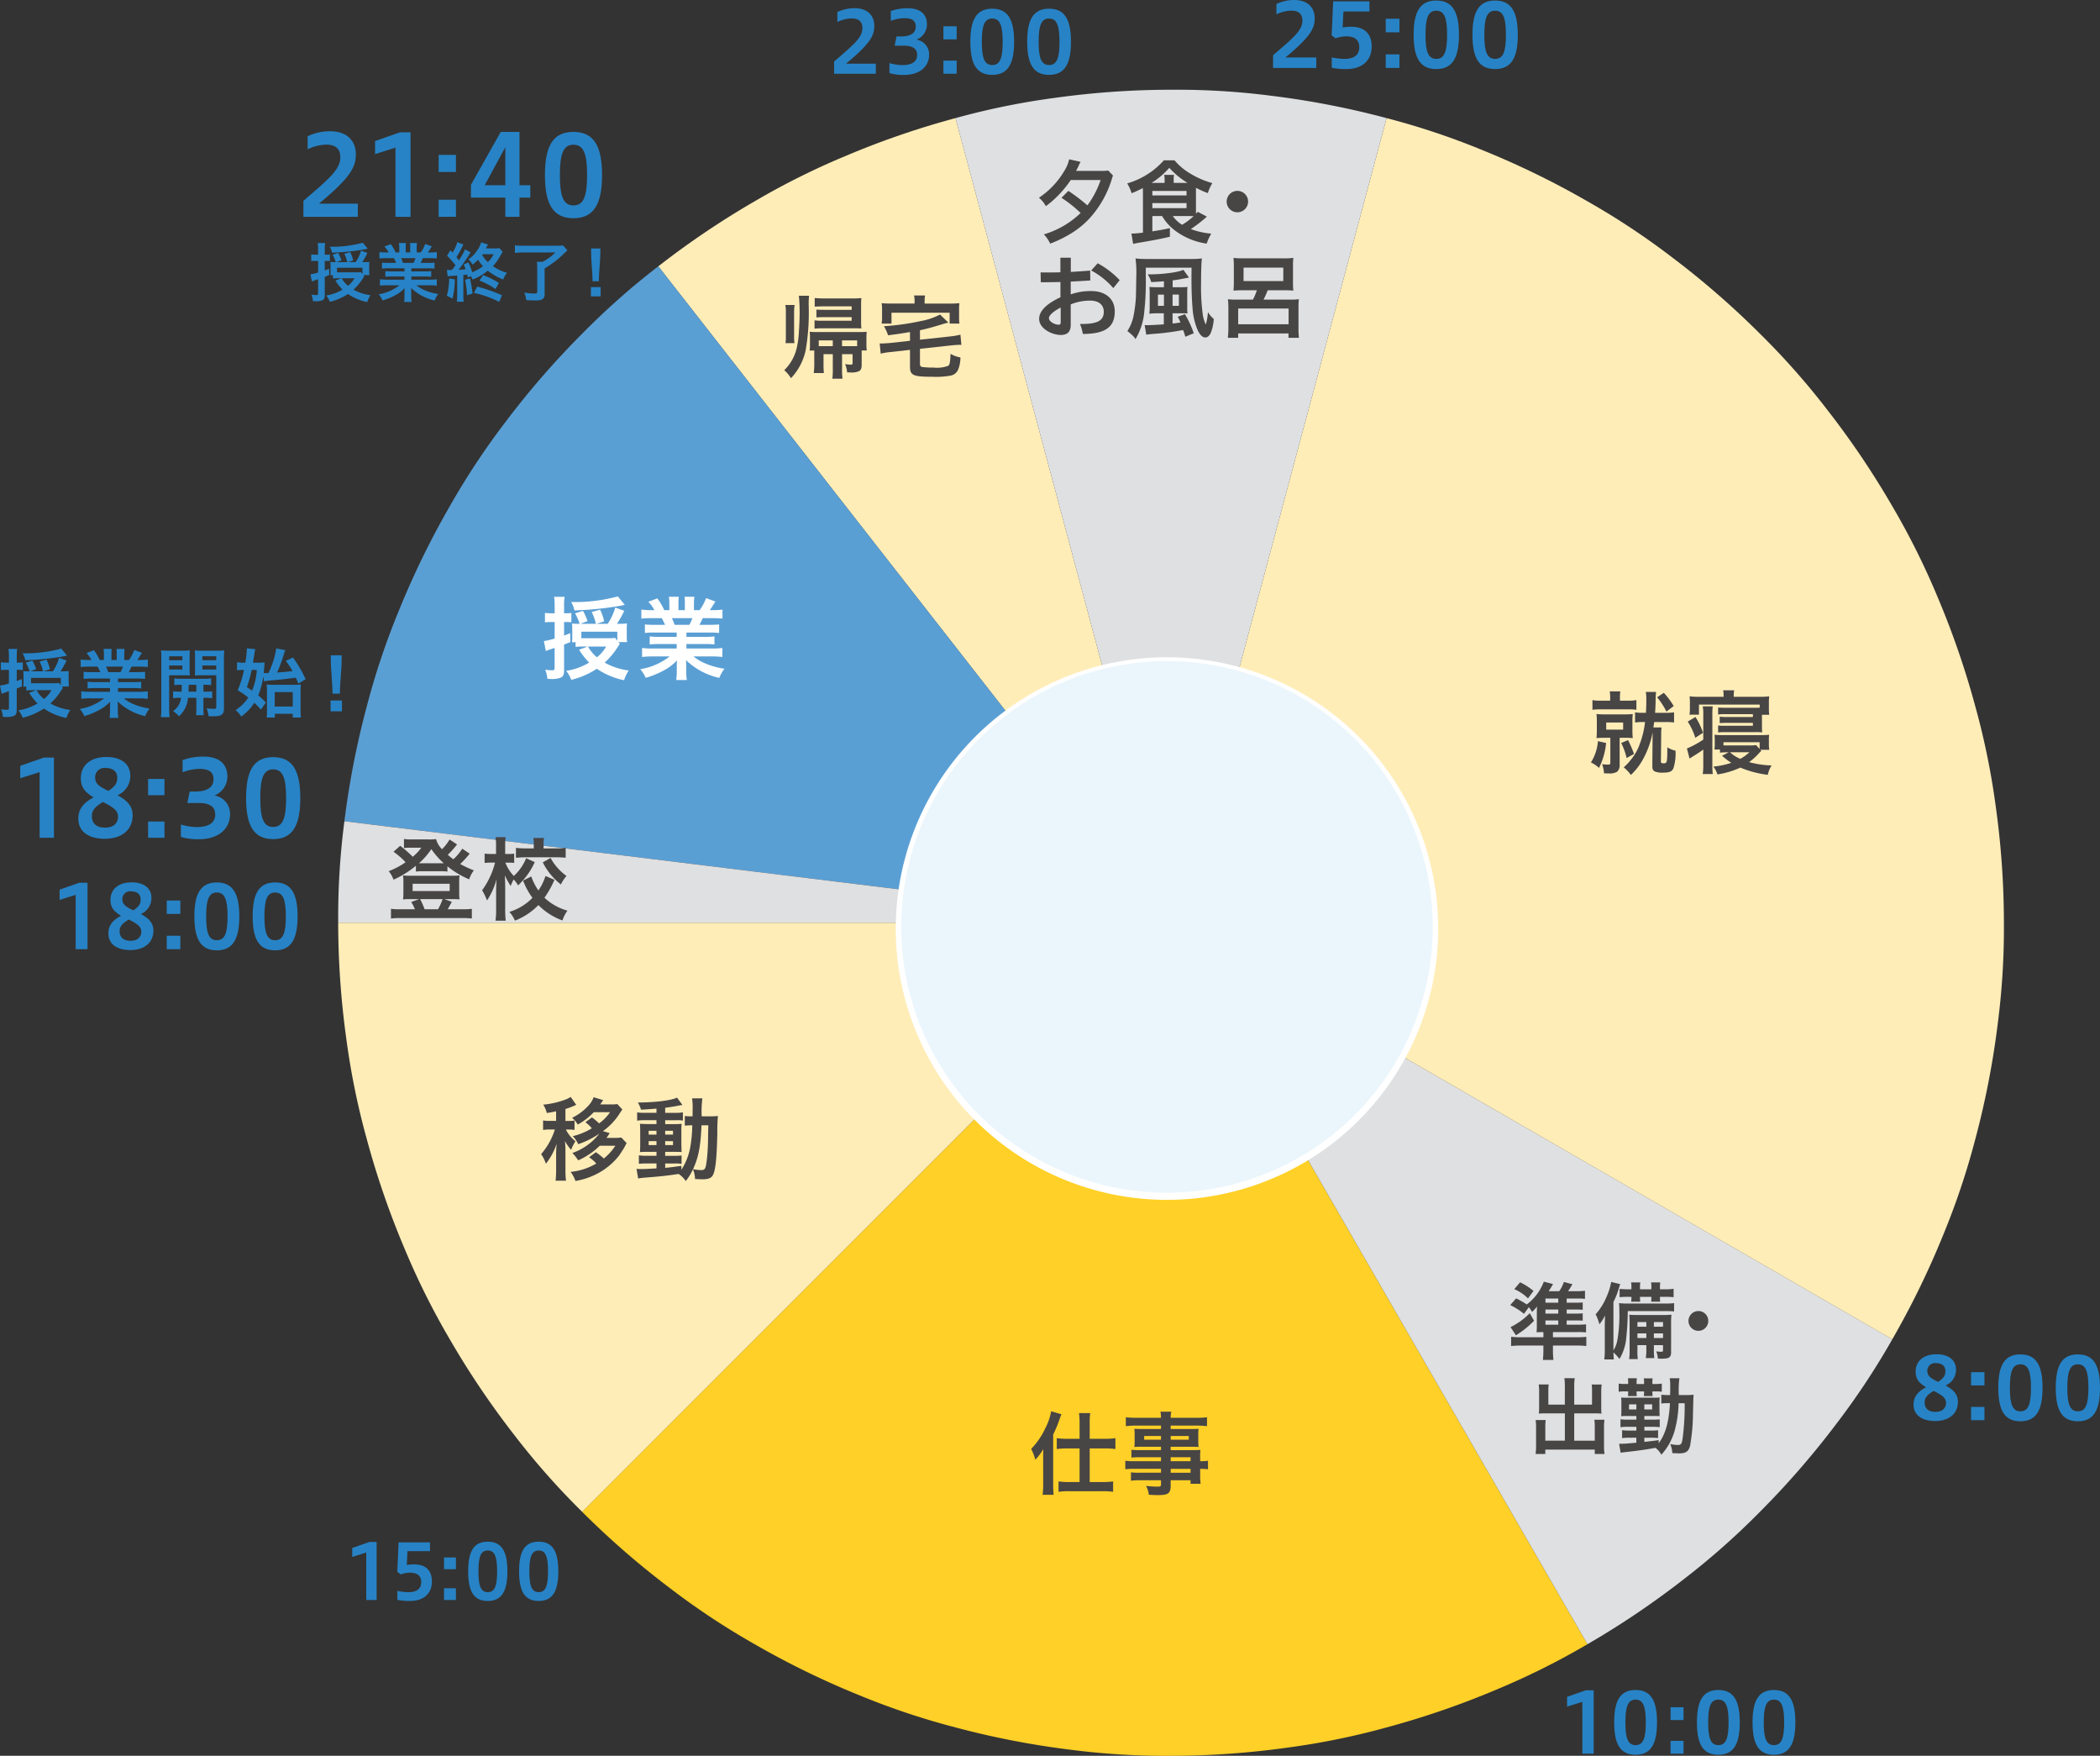 <svg id="グループ_170701" data-name="グループ 170701" xmlns="http://www.w3.org/2000/svg" xmlns:xlink="http://www.w3.org/1999/xlink" width="384.514" height="321.416" viewBox="0 0 384.514 321.416">
  <rect x="0" y="0" width="384.514" height="321.416" fill="#333333" stroke="none"/>
  <defs>
    <clipPath id="clip-path">
      <rect id="長方形_94635" data-name="長方形 94635" width="384.514" height="321.416" fill="none"/>
    </clipPath>
  </defs>
  <g id="グループ_170700" data-name="グループ 170700" clip-path="url(#clip-path)">
    <path id="パス_1315071" data-name="パス 1315071" d="M259.824,12.434V10.115c3.537-3.063,5.369-4.489,5.369-6.306,0-1.33-.745-1.862-2.093-1.862a6.686,6.686,0,0,0-2.658.677V.729A7.592,7.592,0,0,1,263.682,0c2.482,0,3.763,1.376,3.763,3.356,0,1.733-.6,3.241-5.363,7.166h5.655v1.912Z" transform="translate(-26.722)" fill="#2783c6"/>
    <path id="パス_1315072" data-name="パス 1315072" d="M271.8,10.532a11.179,11.179,0,0,0,2.348.275c1.912,0,2.692-.856,2.692-2.14,0-1.33-.827-1.992-2.416-1.992a6.422,6.422,0,0,0-1.932.371l-.712-.549.276-6.225h6.647V2.133h-4.767l-.144,2.921a8.781,8.781,0,0,1,1.522-.13c2.61,0,3.795,1.426,3.795,3.616,0,2.463-1.641,4.133-4.652,4.133a12.479,12.479,0,0,1-2.658-.246Z" transform="translate(-27.952 -0.028)" fill="#2783c6"/>
    <path id="パス_1315073" data-name="パス 1315073" d="M285.325,6.309h-2.509V3.827h2.509Zm0,6.517h-2.509V10.344h2.509Z" transform="translate(-29.087 -0.394)" fill="#2783c6"/>
    <path id="パス_1315074" data-name="パス 1315074" d="M288.511,6.382c0-4.2,1.154-6.274,4.149-6.274s4.152,2.124,4.152,6.274c0,4.132-1.153,6.274-4.152,6.274s-4.149-2.093-4.149-6.274m6.13,0c0-3.082-.5-4.411-1.981-4.411s-1.977,1.33-1.977,4.411c0,3.063.487,4.409,1.977,4.409s1.981-1.346,1.981-4.409" transform="translate(-29.672 -0.011)" fill="#2783c6"/>
    <path id="パス_1315075" data-name="パス 1315075" d="M300.518,6.382c0-4.2,1.154-6.274,4.149-6.274s4.152,2.124,4.152,6.274c0,4.132-1.153,6.274-4.152,6.274s-4.149-2.093-4.149-6.274m6.13,0c0-3.082-.5-4.411-1.981-4.411S302.69,3.3,302.69,6.382c0,3.063.487,4.409,1.977,4.409s1.981-1.346,1.981-4.409" transform="translate(-30.907 -0.011)" fill="#2783c6"/>
    <path id="パス_1315076" data-name="パス 1315076" d="M61.922,42.442V39.519c4.453-3.857,6.759-5.656,6.759-7.944,0-1.673-.939-2.348-2.636-2.348a8.377,8.377,0,0,0-3.346.859V27.7a9.488,9.488,0,0,1,4.082-.921c3.127,0,4.741,1.737,4.741,4.227,0,2.186-.756,4.085-6.762,9.031h7.127v2.409Z" transform="translate(-6.368 -2.754)" fill="#2783c6"/>
    <path id="パス_1315077" data-name="パス 1315077" d="M80.288,42.466V29.8l-3.74,1.185V28.6L81.1,27h1.941V42.466Z" transform="translate(-7.873 -2.777)" fill="#2783c6"/>
    <path id="パス_1315078" data-name="パス 1315078" d="M92.69,34.729H89.525V31.6H92.69Zm0,8.211H89.525V39.813H92.69Z" transform="translate(-9.207 -3.25)" fill="#2783c6"/>
    <path id="パス_1315079" data-name="パス 1315079" d="M102.412,42.457V38.945H96.12V36.594l5.454-9.682h3.433v9.764h1.98v2.269h-1.98v3.512Zm0-5.781V29.709l-3.778,6.966Z" transform="translate(-9.886 -2.768)" fill="#2783c6"/>
    <path id="パス_1315080" data-name="パス 1315080" d="M111.218,34.818c0-5.291,1.448-7.907,5.227-7.907s5.23,2.677,5.23,7.907c0,5.209-1.449,7.9-5.23,7.9s-5.227-2.634-5.227-7.9m7.72,0c0-3.883-.633-5.556-2.493-5.556-1.878,0-2.49,1.673-2.49,5.556,0,3.86.613,5.556,2.49,5.556,1.86,0,2.493-1.7,2.493-5.556" transform="translate(-11.438 -2.768)" fill="#2783c6"/>
    <path id="パス_1315081" data-name="パス 1315081" d="M64.758,50.774a7.777,7.777,0,0,0-.072-1.185h1.365a6.822,6.822,0,0,0-.069,1.174v.958h.362a3,3,0,0,0,.58-.048v1.214a5.083,5.083,0,0,0-.606-.036h-.337v1.758c.232-.092.376-.138.795-.314l.02,1.155-.815.324v3.337c0,.615-.14.861-.549.991a3.183,3.183,0,0,1-1.1.138c-.1,0-.271-.011-.516-.023a4.023,4.023,0,0,0-.279-1.188,5.743,5.743,0,0,0,.874.082c.278,0,.35-.058.35-.339V56.205l-.524.176a2.672,2.672,0,0,0-.257.094,2.994,2.994,0,0,0-.361.141l-.255-1.3a10.161,10.161,0,0,0,1.4-.327V52.851h-.442a7,7,0,0,0-.817.043V51.66a4.172,4.172,0,0,0,.831.061h.429Zm8.451,4.895-.361.562a10.009,10.009,0,0,1-1.609,1.886,8.7,8.7,0,0,0,3.122,1.016,5.184,5.184,0,0,0-.606,1.257,9.772,9.772,0,0,1-3.53-1.479,10.478,10.478,0,0,1-3.311,1.434,4.478,4.478,0,0,0-.664-1.165,7.936,7.936,0,0,0,2.984-1.073,8.741,8.741,0,0,1-1.305-1.665l1.106-.409h-.687a5.717,5.717,0,0,0-.874.048v-.608h-.465a7.084,7.084,0,0,0,.033-.769v-.955a6.3,6.3,0,0,0-.033-.7,6.721,6.721,0,0,0,.91.036H68a7.281,7.281,0,0,0-.593-1.362l1.025-.319a7.484,7.484,0,0,1,.595,1.331l-.921.35h2.005a7.814,7.814,0,0,0-.546-1.538l1.093-.292a7.422,7.422,0,0,1,.527,1.515l-1,.314h1.456a7.286,7.286,0,0,0,.978-2.107l1.165.419a12.733,12.733,0,0,1-.943,1.688h.138a9.453,9.453,0,0,0,1.165-.046,5.89,5.89,0,0,0-.033.851v.825a5.584,5.584,0,0,0,.046.736H73.032Zm.641-5.046c-.164.033-.164.033-.606.13a44.081,44.081,0,0,1-5.922.593,3.452,3.452,0,0,0-.422-1.084h.307a21.179,21.179,0,0,0,5.745-.736Zm-.969,3.485H68.22v.841h3.648a3.613,3.613,0,0,0,.723-.047l.291.361Zm-3.8,1.923a4.985,4.985,0,0,0,1.152,1.387,4.726,4.726,0,0,0,1.2-1.387Z" transform="translate(-6.516 -5.094)" fill="#2783c6"/>
    <path id="パス_1315082" data-name="パス 1315082" d="M79.093,54.219a8.407,8.407,0,0,0-1.2.059V53.17a10.329,10.329,0,0,0,1.2.048H80.5c-.176-.373-.3-.641-.432-.863H78.814c-.571,0-1.016.022-1.387.058V51.249a10.008,10.008,0,0,0,1.326.068h.376a4.992,4.992,0,0,0-.795-1.083L79.5,49.79a8.371,8.371,0,0,1,.9,1.527h.661V50.49A6.527,6.527,0,0,0,81,49.58h1.269a7.826,7.826,0,0,0-.036.864v.873h.83v-.873a8.6,8.6,0,0,0-.035-.864H84.3a6.049,6.049,0,0,0-.057.91v.827h.733a6.291,6.291,0,0,0,.838-1.56l1.2.441c-.282.465-.466.756-.723,1.119h.327a9.7,9.7,0,0,0,1.319-.068v1.165c-.363-.036-.818-.058-1.388-.058H85.385c-.22.467-.268.571-.429.863h1.351a10.447,10.447,0,0,0,1.2-.048v1.109a8.285,8.285,0,0,0-1.2-.059H83.265v.56H85.7a8.433,8.433,0,0,0,1.2-.059V55.77a8.277,8.277,0,0,0-1.2-.059H83.265v.582h3.251a10.512,10.512,0,0,0,1.41-.068V57.39a12.151,12.151,0,0,0-1.4-.072H84.184a5.987,5.987,0,0,0,1.586.935,10,10,0,0,0,2.421.662,4.719,4.719,0,0,0-.661,1.191A9.1,9.1,0,0,1,83.206,57.8a7.724,7.724,0,0,1,.036.824V59.2a6.655,6.655,0,0,0,.082,1.178H81.946a8.422,8.422,0,0,0,.069-1.188v-.563a7.6,7.6,0,0,1,.036-.789,6.625,6.625,0,0,1-1.676,1.283A11.233,11.233,0,0,1,78,60.093a4.874,4.874,0,0,0-.71-1.12A8.337,8.337,0,0,0,81.1,57.318H78.927a12.321,12.321,0,0,0-1.408.072V56.225a10.984,10.984,0,0,0,1.4.068h3.089v-.582H79.7a8.1,8.1,0,0,0-1.19.059V54.72a8.253,8.253,0,0,0,1.19.059h2.31v-.56Zm4.567-1a7.231,7.231,0,0,0,.383-.863H81.387a7.477,7.477,0,0,1,.35.863Z" transform="translate(-7.949 -5.099)" fill="#2783c6"/>
    <path id="パス_1315083" data-name="パス 1315083" d="M92.656,56.231a15.852,15.852,0,0,1-.412,3.5l-1.068-.513a7.081,7.081,0,0,0,.314-1.423,10.292,10.292,0,0,0,.126-1.737Zm2.376-.35c-.057-.258-.082-.383-.128-.546a6.683,6.683,0,0,1-.687.079V59.1a7.037,7.037,0,0,0,.069,1.221h-1.26a8.982,8.982,0,0,0,.069-1.234V55.518c-.426.036-.92.071-1.068.084a4.909,4.909,0,0,0-.69.056l-.127-1.177c.281.013.386.025.582.025h.222l.118-.013c.266-.327.383-.475.649-.838a15.365,15.365,0,0,0-1.548-1.77l.619-.981.393.419a6.912,6.912,0,0,0,.851-1.9l1.145.419a1.718,1.718,0,0,0-.176.315,17.214,17.214,0,0,1-1.107,2.005c.222.266.279.362.445.572a10.99,10.99,0,0,0,1.116-2.008l1.037.559c-.092.131-.186.271-.4.618a29.824,29.824,0,0,1-1.806,2.565c.593-.033.851-.046,1.269-.094a6.52,6.52,0,0,0-.337-.874l.864-.4a13.186,13.186,0,0,1,.7,1.831,9.265,9.265,0,0,0,1.969-1.108,7.915,7.915,0,0,1-.909-1.191,6.628,6.628,0,0,1-1.015.9,2.935,2.935,0,0,0-.759-.979,5.553,5.553,0,0,0,1.609-1.609,4.628,4.628,0,0,0,.734-1.492l1.269.386c-.033.033-.161.279-.406.723H99.8a5.677,5.677,0,0,0,1.027-.058l.58.687c-.021.058-.184.327-.488.827a7.836,7.836,0,0,1-1.305,1.786,8.693,8.693,0,0,0,2.6,1.221,4.078,4.078,0,0,0-.7,1.234,11.436,11.436,0,0,1-2.833-1.617A10.283,10.283,0,0,1,95.9,56.264a2.456,2.456,0,0,0-.314-.649Zm.4.174a21.158,21.158,0,0,1,.465,2.774l-1,.294a19.51,19.51,0,0,0-.362-2.833Zm5.347,4.289a18.418,18.418,0,0,0-4.614-1.64l.582-1.157a29.89,29.89,0,0,1,4.545,1.586Zm-.675-2.353a13.869,13.869,0,0,0-2.938-1.55l.677-1a17.085,17.085,0,0,1,2.89,1.434Zm-2.378-6.364c-.036.048-.036.069-.069.118a5.221,5.221,0,0,0,1.05,1.305,5.426,5.426,0,0,0,1.06-1.423Z" transform="translate(-9.377 -5.083)" fill="#2783c6"/>
    <path id="パス_1315084" data-name="パス 1315084" d="M106.69,51.366a13.153,13.153,0,0,0-1.6.082V50.061a14.1,14.1,0,0,0,1.586.072h5.954a9.264,9.264,0,0,0,1.269-.062l.795.9c-.222.222-.257.255-.467.444a17.554,17.554,0,0,1-3.7,2.866v4.732c0,.85-.432,1.141-1.727,1.141-.441,0-.592-.01-1.643-.068a5.745,5.745,0,0,0-.337-1.377,10.487,10.487,0,0,0,1.829.173c.409,0,.527-.056.527-.278V54.245a10.217,10.217,0,0,0-.062-1.165h1.038a10.061,10.061,0,0,0,2.355-1.714Z" transform="translate(-10.808 -5.149)" fill="#2783c6"/>
    <path id="パス_1315085" data-name="パス 1315085" d="M122.383,59.462H120.6V57.774h1.784ZM120.9,56.7c0-1.819-.268-3.472-.268-5.585V50.7h1.7v.409c0,2.11-.281,3.776-.281,5.595Z" transform="translate(-12.403 -5.214)" fill="#2783c6"/>
    <path id="パス_1315086" data-name="パス 1315086" d="M396.4,282.049c1.63.885,2.265,1.725,2.265,3.023,0,2.04-1.522,3.481-4.179,3.481-2.136,0-3.94-.9-3.94-3.008,0-1.548.918-2.452,2.294-3.18-1.566-.9-1.916-1.754-1.916-2.9,0-1.754,1.314-3.13,3.816-3.13,2.278,0,3.575,1.092,3.575,2.8a3.115,3.115,0,0,1-1.915,2.91m-2.184,1c-1.217.746-1.644,1.267-1.644,2.122,0,.87.473,1.709,1.961,1.709s1.948-.87,1.948-1.6c0-.758-.3-1.281-2.265-2.232m.839-1.661c1.03-.7,1.314-1.154,1.314-2,0-.884-.633-1.424-1.725-1.424a1.4,1.4,0,0,0-1.582,1.33c0,.853.318,1.343,1.993,2.089" transform="translate(-40.166 -28.421)" fill="#2783c6"/>
    <path id="パス_1315087" data-name="パス 1315087" d="M404.728,282.41h-2.452v-2.423h2.452Zm0,6.361h-2.452v-2.423h2.452Z" transform="translate(-41.373 -28.796)" fill="#2783c6"/>
    <path id="パス_1315088" data-name="パス 1315088" d="M407.836,282.479c0-4.1,1.125-6.124,4.05-6.124s4.053,2.073,4.053,6.124c0,4.034-1.123,6.124-4.053,6.124s-4.05-2.043-4.05-6.124m5.983,0c0-3.008-.489-4.306-1.933-4.306s-1.927,1.3-1.927,4.306c0,2.989.475,4.3,1.927,4.3s1.933-1.314,1.933-4.3" transform="translate(-41.945 -28.422)" fill="#2783c6"/>
    <path id="パス_1315089" data-name="パス 1315089" d="M419.561,282.479c0-4.1,1.123-6.124,4.051-6.124s4.052,2.073,4.052,6.124c0,4.034-1.125,6.124-4.052,6.124s-4.051-2.043-4.051-6.124m5.981,0c0-3.008-.49-4.306-1.931-4.306s-1.931,1.3-1.931,4.306c0,2.989.476,4.3,1.931,4.3s1.931-1.314,1.931-4.3" transform="translate(-43.15 -28.422)" fill="#2783c6"/>
    <path id="パス_1315090" data-name="パス 1315090" d="M7.681,169.259V157.237l-3.55,1.126v-2.271l4.323-1.513H10.3v14.679Z" transform="translate(-0.425 -15.898)" fill="#2783c6"/>
    <path id="パス_1315091" data-name="パス 1315091" d="M23.156,161.472c2,1.085,2.772,2.113,2.772,3.7,0,2.5-1.86,4.266-5.117,4.266-2.619,0-4.828-1.106-4.828-3.684,0-1.9,1.125-3.007,2.811-3.9-1.921-1.106-2.347-2.154-2.347-3.551,0-2.15,1.609-3.839,4.673-3.839,2.794,0,4.382,1.339,4.382,3.432a3.82,3.82,0,0,1-2.345,3.57M20.479,162.7c-1.492.909-2.016,1.549-2.016,2.6,0,1.067.58,2.093,2.4,2.093s2.386-1.065,2.386-1.958c0-.931-.369-1.571-2.774-2.733m1.028-2.037c1.261-.854,1.61-1.417,1.61-2.445,0-1.084-.776-1.746-2.115-1.746a1.71,1.71,0,0,0-1.938,1.629c0,1.048.386,1.65,2.442,2.561" transform="translate(-1.644 -15.887)" fill="#2783c6"/>
    <path id="パス_1315092" data-name="パス 1315092" d="M33.225,161.914h-3v-2.969h3Zm0,7.794h-3v-2.969h3Z" transform="translate(-3.108 -16.347)" fill="#2783c6"/>
    <path id="パス_1315093" data-name="パス 1315093" d="M36.92,166.816a10.531,10.531,0,0,0,2.908.463c2.442,0,3.376-.967,3.376-2.287,0-1.4-.953-2.115-2.988-2.115H38.1l.427-2.093h.912c2.483,0,3.45-.89,3.45-2.27,0-1.491-1.084-1.88-2.636-1.88a8.68,8.68,0,0,0-3.024.621v-2.229a10.892,10.892,0,0,1,3.82-.643c3.082,0,4.382,1.514,4.382,3.686a3.709,3.709,0,0,1-2.386,3.432,3.381,3.381,0,0,1,2.872,3.471c0,2.5-1.976,4.537-5.7,4.537a10.438,10.438,0,0,1-3.3-.427Z" transform="translate(-3.797 -15.878)" fill="#2783c6"/>
    <path id="パス_1315094" data-name="パス 1315094" d="M50.226,162c0-5.022,1.375-7.506,4.962-7.506s4.964,2.542,4.964,7.506c0,4.945-1.375,7.5-4.964,7.5s-4.962-2.5-4.962-7.5m7.329,0c0-3.686-.6-5.274-2.367-5.274-1.783,0-2.365,1.588-2.365,5.274,0,3.665.582,5.274,2.365,5.274,1.766,0,2.367-1.609,2.367-5.274" transform="translate(-5.166 -15.889)" fill="#2783c6"/>
    <path id="パス_1315095" data-name="パス 1315095" d="M1.635,133.8a9.135,9.135,0,0,0-.083-1.386h1.6a8.05,8.05,0,0,0-.08,1.372v1.123H3.49a3.582,3.582,0,0,0,.679-.057v1.419a6.124,6.124,0,0,0-.709-.042H3.066v2.056c.272-.108.439-.161.929-.368l.024,1.351-.953.38v3.9c0,.72-.165,1.007-.643,1.159a3.741,3.741,0,0,1-1.291.161c-.122,0-.316-.013-.6-.027a4.709,4.709,0,0,0-.326-1.39,6.811,6.811,0,0,0,1.022.1c.326,0,.409-.069.409-.4v-3l-.613.205c-.122.039-.122.039-.3.111a3.263,3.263,0,0,0-.422.164L0,139.121a12.018,12.018,0,0,0,1.635-.382v-2.508H1.118a8.238,8.238,0,0,0-.956.051v-1.444a4.876,4.876,0,0,0,.971.072h.5Zm9.885,5.726c-.153.236-.153.236-.422.658a11.706,11.706,0,0,1-1.882,2.205,10.153,10.153,0,0,0,3.651,1.189,6.066,6.066,0,0,0-.708,1.47,11.421,11.421,0,0,1-4.13-1.73A12.244,12.244,0,0,1,4.157,145a5.255,5.255,0,0,0-.777-1.363,9.278,9.278,0,0,0,3.491-1.254,10.261,10.261,0,0,1-1.528-1.949l1.295-.478h-.8a6.773,6.773,0,0,0-1.022.057V139.3H4.267a8.266,8.266,0,0,0,.039-.9v-1.121a7.287,7.287,0,0,0-.039-.816,8.07,8.07,0,0,0,1.064.041h.092a8.507,8.507,0,0,0-.693-1.592l1.2-.373a8.732,8.732,0,0,1,.7,1.557l-1.078.409H7.892a9.142,9.142,0,0,0-.64-1.8l1.278-.34a8.585,8.585,0,0,1,.615,1.772l-1.171.367h1.7a8.5,8.5,0,0,0,1.145-2.464l1.363.49a14.864,14.864,0,0,1-1.1,1.975h.161a11.03,11.03,0,0,0,1.363-.054,6.8,6.8,0,0,0-.039,1v.964a6.577,6.577,0,0,0,.054.861H11.313Zm.75-5.9c-.191.039-.191.039-.708.153a51.54,51.54,0,0,1-6.927.693,4.063,4.063,0,0,0-.493-1.267H4.5a24.806,24.806,0,0,0,6.721-.86ZM11.137,137.7H5.683v.983H9.951a4.253,4.253,0,0,0,.845-.054l.341.421Zm-4.444,2.25a5.834,5.834,0,0,0,1.348,1.623,5.54,5.54,0,0,0,1.4-1.623Z" transform="translate(0 -13.611)" fill="#2783c6"/>
    <path id="パス_1315096" data-name="パス 1315096" d="M18.4,137.832a9.883,9.883,0,0,0-1.408.068v-1.3a12.264,12.264,0,0,0,1.408.057h1.649c-.206-.436-.355-.75-.505-1.01h-1.47c-.669,0-1.19.027-1.623.069v-1.363a11.623,11.623,0,0,0,1.551.081h.439a5.789,5.789,0,0,0-.929-1.267l1.363-.52a9.771,9.771,0,0,1,1.052,1.787H20.7v-.968a7.432,7.432,0,0,0-.065-1.064h1.485a9.281,9.281,0,0,0-.041,1.01v1.022h.971v-1.022a9.84,9.84,0,0,0-.041-1.01h1.485a7.058,7.058,0,0,0-.065,1.064v.968h.858a7.4,7.4,0,0,0,.98-1.826l1.4.517c-.329.544-.545.885-.846,1.309h.382a11.263,11.263,0,0,0,1.542-.081v1.363c-.424-.042-.956-.069-1.623-.069H25.761c-.257.547-.313.669-.5,1.01H26.84a12.409,12.409,0,0,0,1.4-.057v1.3a9.74,9.74,0,0,0-1.4-.068H23.281v.654h2.85a10,10,0,0,0,1.4-.069v1.228a9.751,9.751,0,0,0-1.4-.068h-2.85v.681h3.8a12.208,12.208,0,0,0,1.649-.081v1.363a14.265,14.265,0,0,0-1.637-.083h-2.74a7.035,7.035,0,0,0,1.855,1.094,11.764,11.764,0,0,0,2.833.774,5.508,5.508,0,0,0-.774,1.392,10.639,10.639,0,0,1-5.059-2.7,9.012,9.012,0,0,1,.042.965v.669a7.78,7.78,0,0,0,.1,1.377h-1.61a9.857,9.857,0,0,0,.081-1.389v-.658a8.827,8.827,0,0,1,.042-.923,7.775,7.775,0,0,1-1.96,1.5A13.142,13.142,0,0,1,17.12,144.7a5.578,5.578,0,0,0-.831-1.306,9.8,9.8,0,0,0,4.455-1.939H18.207a14.462,14.462,0,0,0-1.646.083v-1.363a12.757,12.757,0,0,0,1.637.081h3.613v-.681h-2.7a9.534,9.534,0,0,0-1.392.068v-1.228a9.777,9.777,0,0,0,1.392.069h2.7v-.654Zm5.343-1.172a8.658,8.658,0,0,0,.449-1.01H21.085a8.768,8.768,0,0,1,.409,1.01Z" transform="translate(-1.675 -13.617)" fill="#2783c6"/>
    <path id="パス_1315097" data-name="パス 1315097" d="M34.353,143.261a12.114,12.114,0,0,0,.081,1.662h-1.6a11.734,11.734,0,0,0,.081-1.688v-9c0-.709-.012-1.091-.05-1.531a11.967,11.967,0,0,0,1.4.057h2.482a11.136,11.136,0,0,0,1.39-.057c-.027.4-.039.792-.039,1.27v2.1c0,.615.012.873.039,1.228-.355-.027-.777-.039-1.255-.039H34.353Zm0-8.752h2.414v-.723H34.353Zm0,1.7h2.414v-.735H34.353Zm2.277,4.052c.027-.478.027-.628.027-1.255a12.672,12.672,0,0,0-1.365.05v-1.225a8.88,8.88,0,0,0,1.377.068h3.954a9.389,9.389,0,0,0,1.419-.068v1.225a13.159,13.159,0,0,0-1.419-.05v1.255h.206a11.792,11.792,0,0,0,1.4-.057v1.255a9.878,9.878,0,0,0-1.4-.068h-.206v2.017a5.9,5.9,0,0,0,.068,1.159H39.26a6.142,6.142,0,0,0,.069-1.171v-2.005H37.8a4.9,4.9,0,0,1-1.65,3.367,6.368,6.368,0,0,0-1.091-.941,3.3,3.3,0,0,0,1.459-2.426,9.546,9.546,0,0,0-1.444.068v-1.255a11.866,11.866,0,0,0,1.417.057Zm1.294-1.255c0,.612,0,.612-.027,1.255h1.432v-1.255Zm6.46,4.24c0,1.213-.409,1.524-1.933,1.524-.245,0-.436,0-.887-.024A4.9,4.9,0,0,0,41.2,143.3a9.157,9.157,0,0,0,1.255.11c.436,0,.52-.054.52-.355v-5.791H40.3c-.478,0-.914.012-1.241.039.027-.395.027-.613.027-1.228v-2.1c0-.52-.014-.873-.041-1.27a11.477,11.477,0,0,0,1.392.057h2.6a11.823,11.823,0,0,0,1.4-.057c-.041.505-.057.833-.057,1.515Zm-3.95-8.74h2.537v-.723H40.434Zm0,1.7h2.537v-.735H40.434Z" transform="translate(-3.377 -13.648)" fill="#2783c6"/>
    <path id="パス_1315098" data-name="パス 1315098" d="M53.148,137.425a13.762,13.762,0,0,1-.923,3.476,14.815,14.815,0,0,1,1.4,1.312l-.914,1.294a16.912,16.912,0,0,0-1.2-1.255,8.9,8.9,0,0,1-2.4,2.522,4.93,4.93,0,0,0-1.025-1.183,7.908,7.908,0,0,0,2.316-2.291,15.9,15.9,0,0,0-1.933-1.336,18.075,18.075,0,0,0,1.145-3.723h-.3a7.146,7.146,0,0,0-.968.068v-1.473a6.532,6.532,0,0,0,1.1.081h.412a16.386,16.386,0,0,0,.284-2.453V132.3l1.541.137c-.041.164-.08.409-.152.845-.081.5-.1.628-.269,1.635h.9a10.307,10.307,0,0,0,1.24-.05c-.023.23-.023.23-.05.624-.045.532-.057.777-.126,1.309a3.812,3.812,0,0,0,.4.014h.505c.081-.218.081-.218.245-.586a16.347,16.347,0,0,0,1.156-3.929l1.664.328a4.873,4.873,0,0,0-.287.789,25.888,25.888,0,0,1-1.228,3.3c1.623-.123,1.638-.123,2.836-.26a16.92,16.92,0,0,0-1.24-1.868l1.312-.613a21.945,21.945,0,0,1,2.316,3.965l-1.336.807c-.219-.547-.26-.643-.451-1.079-1.895.245-2.809.341-4.662.505a7.274,7.274,0,0,0-1.16.164Zm-2.124-1.186a22.116,22.116,0,0,1-.872,3.162c.546.355.723.478.941.642a11.4,11.4,0,0,0,.873-3.8Zm4.241,8.713H53.776a11.473,11.473,0,0,0,.057-1.228v-3.532c0-.517-.027-.941-.057-1.282a8.912,8.912,0,0,0,1.159.057h3.831a8.9,8.9,0,0,0,1.27-.057,11.488,11.488,0,0,0-.054,1.378v3.3a7.252,7.252,0,0,0,.081,1.363H58.548v-.685H55.265Zm-.013-2.005h3.3V140.3h-3.3Z" transform="translate(-4.946 -13.606)" fill="#2783c6"/>
    <path id="パス_1315099" data-name="パス 1315099" d="M69.552,143.966H67.466V141.99h2.086Zm-1.73-3.231c0-2.127-.314-4.061-.314-6.532v-.49H69.5v.478c0,2.468-.328,4.417-.328,6.544Z" transform="translate(-6.939 -13.752)" fill="#2783c6"/>
    <path id="パス_1315100" data-name="パス 1315100" d="M188.77,24.1a154.5,154.5,0,0,0-20.116,6.927,135.74,135.74,0,0,0-16.662,8.307,154.786,154.786,0,0,0-17.64,11.9L228.237,171.4Z" transform="translate(-13.818 -2.479)" fill="#ffedb8"/>
    <path id="パス_1315101" data-name="パス 1315101" d="M226.64,188.285,118.808,296.117a154.687,154.687,0,0,0,16.059,13.957,135.518,135.518,0,0,0,15.526,10.277,154.6,154.6,0,0,0,19.122,9.326,135.344,135.344,0,0,0,17.657,5.908,154.632,154.632,0,0,0,20.884,4.061,135.629,135.629,0,0,0,18.584,1.136,154.705,154.705,0,0,0,21.225-1.486,134.984,134.984,0,0,0,18.243-3.711,154.6,154.6,0,0,0,20.117-6.927,135.269,135.269,0,0,0,16.665-8.307Z" transform="translate(-12.219 -19.364)" fill="#ffd027"/>
    <path id="パス_1315102" data-name="パス 1315102" d="M239,188.285,315.25,320.35a155.274,155.274,0,0,0,17.636-11.9,135.98,135.98,0,0,0,13.946-12.338,154.9,154.9,0,0,0,13.957-16.059,135.723,135.723,0,0,0,10.277-15.523Z" transform="translate(-24.58 -19.364)" fill="#dfe0e1"/>
    <path id="パス_1315103" data-name="パス 1315103" d="M127.764,54.341A135.269,135.269,0,0,0,113.819,66.68,154.937,154.937,0,0,0,99.861,82.735,135.441,135.441,0,0,0,89.584,98.261a154.656,154.656,0,0,0-9.326,19.121,135.537,135.537,0,0,0-5.908,17.658,155.049,155.049,0,0,0-4.061,20.884L221.65,174.51Z" transform="translate(-7.229 -5.589)" fill="#5a9fd4"/>
    <path id="パス_1315104" data-name="パス 1315104" d="M221.519,186.155H69.024a135.631,135.631,0,0,1,1.136-18.584Z" transform="translate(-7.099 -17.234)" fill="#dfe0e1"/>
    <path id="パス_1315105" data-name="パス 1315105" d="M69.024,188.285a154.777,154.777,0,0,0,1.485,21.222,135.076,135.076,0,0,0,3.712,18.245,154.468,154.468,0,0,0,6.927,20.117,135.268,135.268,0,0,0,8.307,16.665,155.075,155.075,0,0,0,11.9,17.636,135.687,135.687,0,0,0,12.338,13.946L221.519,188.285Z" transform="translate(-7.099 -19.364)" fill="#ffedb8"/>
    <path id="パス_1315106" data-name="パス 1315106" d="M390.013,150.176a135.58,135.58,0,0,0-3.712-18.245,155.187,155.187,0,0,0-6.926-20.117,135.937,135.937,0,0,0-8.308-16.662,154.857,154.857,0,0,0-11.9-17.639A135.484,135.484,0,0,0,346.834,63.57a154.5,154.5,0,0,0-16.058-13.958,135.553,135.553,0,0,0-15.527-10.28,155.425,155.425,0,0,0-19.121-9.326A135.793,135.793,0,0,0,278.47,24.1L239,171.4l132.065,76.249a155.419,155.419,0,0,0,9.326-19.121,135.988,135.988,0,0,0,5.908-17.658,155.048,155.048,0,0,0,4.058-20.884A135.5,135.5,0,0,0,391.5,171.4a154.666,154.666,0,0,0-1.485-21.222" transform="translate(-24.581 -2.478)" fill="#ffedb8"/>
    <path id="パス_1315107" data-name="パス 1315107" d="M253.061,19.445a135.63,135.63,0,0,0-18.584-1.136,155.239,155.239,0,0,0-21.225,1.482,135.669,135.669,0,0,0-18.245,3.714l39.47,147.3,39.468-147.3a154.631,154.631,0,0,0-20.884-4.061" transform="translate(-20.056 -1.883)" fill="#dfe0e1"/>
    <path id="パス_1315109" data-name="パス 1315109" d="M322.626,356.5v-9.495l-2.8.886V346.1l3.416-1.2h1.455V356.5Z" transform="translate(-32.893 -35.472)" fill="#2783c6"/>
    <path id="パス_1315110" data-name="パス 1315110" d="M329.443,350.764c0-3.969,1.087-5.928,3.921-5.928s3.922,2.008,3.922,5.928c0,3.9-1.089,5.928-3.922,5.928s-3.921-1.978-3.921-5.928m5.789,0c0-2.912-.475-4.168-1.869-4.168s-1.869,1.256-1.869,4.168c0,2.893.46,4.165,1.869,4.165s1.869-1.272,1.869-4.165" transform="translate(-33.882 -35.465)" fill="#2783c6"/>
    <path id="パス_1315111" data-name="パス 1315111" d="M343.322,350.7h-2.373v-2.345h2.373Zm0,6.156h-2.373v-2.345h2.373Z" transform="translate(-35.065 -35.827)" fill="#2783c6"/>
    <path id="パス_1315112" data-name="パス 1315112" d="M346.332,350.764c0-3.969,1.089-5.928,3.92-5.928s3.923,2.008,3.923,5.928c0,3.9-1.087,5.928-3.923,5.928s-3.92-1.978-3.92-5.928m5.791,0c0-2.912-.475-4.168-1.871-4.168s-1.866,1.256-1.866,4.168c0,2.893.46,4.165,1.866,4.165s1.871-1.272,1.871-4.165" transform="translate(-35.619 -35.465)" fill="#2783c6"/>
    <path id="パス_1315113" data-name="パス 1315113" d="M357.68,350.764c0-3.969,1.087-5.928,3.921-5.928s3.922,2.008,3.922,5.928c0,3.9-1.089,5.928-3.922,5.928s-3.921-1.978-3.921-5.928m5.789,0c0-2.912-.475-4.168-1.869-4.168s-1.869,1.256-1.869,4.168c0,2.893.46,4.165,1.869,4.165s1.869-1.272,1.869-4.165" transform="translate(-36.786 -35.465)" fill="#2783c6"/>
    <path id="パス_1315114" data-name="パス 1315114" d="M170.234,13.674V11.435c3.413-2.957,5.18-4.335,5.18-6.088,0-1.284-.718-1.8-2.019-1.8a6.455,6.455,0,0,0-2.566.654V2.373a7.3,7.3,0,0,1,3.128-.7c2.4,0,3.633,1.329,3.633,3.238,0,1.676-.579,3.132-5.181,6.921h5.463v1.846Z" transform="translate(-17.508 -0.172)" fill="#2783c6"/>
    <path id="パス_1315115" data-name="パス 1315115" d="M181.525,11.718a8.446,8.446,0,0,0,2.347.376c1.974,0,2.726-.782,2.726-1.846,0-1.127-.769-1.706-2.412-1.706H182.48l.345-1.692h.735c2,0,2.787-.719,2.787-1.829,0-1.206-.877-1.52-2.129-1.52a7,7,0,0,0-2.442.5V2.2a8.848,8.848,0,0,1,3.084-.515c2.49,0,3.537,1.217,3.537,2.973a2.992,2.992,0,0,1-1.924,2.77,2.726,2.726,0,0,1,2.316,2.8c0,2.02-1.6,3.663-4.6,3.663a8.473,8.473,0,0,1-2.661-.345Z" transform="translate(-18.669 -0.174)" fill="#2783c6"/>
    <path id="パス_1315116" data-name="パス 1315116" d="M194.97,7.761h-2.425v-2.4h2.425Zm0,6.292h-2.425v-2.4h2.425Z" transform="translate(-19.803 -0.552)" fill="#2783c6"/>
    <path id="パス_1315117" data-name="パス 1315117" d="M198.042,7.831c0-4.056,1.113-6.058,4.007-6.058s4.008,2.051,4.008,6.058c0,3.99-1.111,6.058-4.008,6.058s-4.007-2.02-4.007-6.058m5.919,0c0-2.976-.484-4.259-1.912-4.259s-1.908,1.283-1.908,4.259c0,2.957.471,4.257,1.908,4.257s1.912-1.3,1.912-4.257" transform="translate(-20.368 -0.182)" fill="#2783c6"/>
    <path id="パス_1315118" data-name="パス 1315118" d="M209.641,7.831c0-4.056,1.111-6.058,4.006-6.058s4.008,2.051,4.008,6.058c0,3.99-1.112,6.058-4.008,6.058s-4.006-2.02-4.006-6.058m5.916,0c0-2.976-.484-4.259-1.91-4.259s-1.91,1.283-1.91,4.259c0,2.957.471,4.257,1.91,4.257s1.91-1.3,1.91-4.257" transform="translate(-21.561 -0.182)" fill="#2783c6"/>
    <path id="パス_1315119" data-name="パス 1315119" d="M15.108,192.285v-9.956l-2.939.929v-1.878l3.581-1.253h1.526v12.157Z" transform="translate(-1.252 -18.525)" fill="#2783c6"/>
    <path id="パス_1315120" data-name="パス 1315120" d="M28.062,185.835c1.653.9,2.3,1.751,2.3,3.068,0,2.072-1.544,3.534-4.241,3.534-2.168,0-4-.917-4-3.054,0-1.571.931-2.488,2.328-3.228-1.588-.914-1.945-1.78-1.945-2.939,0-1.78,1.334-3.177,3.873-3.177,2.311,0,3.628,1.108,3.628,2.842a3.161,3.161,0,0,1-1.942,2.953m-2.217,1.012c-1.234.756-1.669,1.285-1.669,2.153s.481,1.734,1.992,1.734,1.976-.883,1.976-1.623c0-.768-.306-1.3-2.3-2.264m.851-1.686c1.045-.706,1.334-1.172,1.334-2.025,0-.9-.643-1.445-1.751-1.445a1.416,1.416,0,0,0-1.605,1.35c0,.866.322,1.364,2.022,2.12" transform="translate(-2.275 -18.516)" fill="#2783c6"/>
    <path id="パス_1315121" data-name="パス 1315121" d="M36.52,186.2H34.032v-2.459H36.52Zm0,6.456H34.032V190.2H36.52Z" transform="translate(-3.5 -18.897)" fill="#2783c6"/>
    <path id="パス_1315122" data-name="パス 1315122" d="M39.673,186.271c0-4.162,1.142-6.215,4.111-6.215s4.113,2.1,4.113,6.215c0,4.094-1.14,6.215-4.113,6.215s-4.111-2.073-4.111-6.215m6.073,0c0-3.053-.5-4.37-1.962-4.37s-1.957,1.317-1.957,4.37c0,3.034.483,4.367,1.957,4.367s1.962-1.333,1.962-4.367" transform="translate(-4.08 -18.518)" fill="#2783c6"/>
    <path id="パス_1315123" data-name="パス 1315123" d="M51.568,186.271c0-4.162,1.142-6.215,4.111-6.215s4.113,2.1,4.113,6.215c0,4.094-1.14,6.215-4.113,6.215s-4.111-2.073-4.111-6.215m6.073,0c0-3.053-.5-4.37-1.962-4.37s-1.957,1.317-1.957,4.37c0,3.034.483,4.367,1.957,4.367s1.962-1.333,1.962-4.367" transform="translate(-5.304 -18.518)" fill="#2783c6"/>
    <path id="パス_1315124" data-name="パス 1315124" d="M74.457,325.254v-8.693l-2.567.811v-1.639l3.128-1.095H76.35v10.616Z" transform="translate(-7.394 -32.359)" fill="#2783c6"/>
    <path id="パス_1315125" data-name="パス 1315125" d="M81.1,323.593a9.671,9.671,0,0,0,2.033.237c1.654,0,2.33-.741,2.33-1.851,0-1.149-.716-1.723-2.093-1.723a5.518,5.518,0,0,0-1.669.322l-.616-.476.238-5.386h5.752v1.611H82.949l-.127,2.526a7.722,7.722,0,0,1,1.32-.112c2.257,0,3.28,1.233,3.28,3.128,0,2.13-1.417,3.574-4.024,3.574a10.791,10.791,0,0,1-2.3-.212Z" transform="translate(-8.339 -32.367)" fill="#2783c6"/>
    <path id="パス_1315126" data-name="パス 1315126" d="M92.8,319.942H90.625v-2.148H92.8Zm0,5.638H90.625v-2.148H92.8Z" transform="translate(-9.32 -32.684)" fill="#2783c6"/>
    <path id="パス_1315127" data-name="パス 1315127" d="M95.55,320c0-3.634,1-5.428,3.59-5.428s3.593,1.838,3.593,5.428c0,3.574-1,5.428-3.593,5.428s-3.59-1.81-3.59-5.428m5.3,0c0-2.666-.434-3.816-1.714-3.816S97.43,317.336,97.43,320c0,2.649.423,3.814,1.709,3.814s1.714-1.165,1.714-3.814" transform="translate(-9.827 -32.353)" fill="#2783c6"/>
    <path id="パス_1315128" data-name="パス 1315128" d="M105.943,320c0-3.634.995-5.428,3.59-5.428s3.591,1.838,3.591,5.428c0,3.574-1,5.428-3.591,5.428s-3.59-1.81-3.59-5.428m5.3,0c0-2.666-.434-3.816-1.711-3.816s-1.712,1.15-1.712,3.816c0,2.649.422,3.814,1.712,3.814s1.711-1.165,1.711-3.814" transform="translate(-10.896 -32.353)" fill="#2783c6"/>
    <path id="パス_1315138" data-name="パス 1315138" d="M320.66,269.392a12.936,12.936,0,0,0,1.446-.063v1.476a13.062,13.062,0,0,0-1.536-.06h-4.523v.945h4.386a13.327,13.327,0,0,0,1.722-.074V273.3a15.941,15.941,0,0,0-1.874-.089h-4.234v.851a15.677,15.677,0,0,0,.089,1.781h-1.93a15.885,15.885,0,0,0,.09-1.767v-.866h-4.035a15.682,15.682,0,0,0-1.873.089V271.6a11.781,11.781,0,0,0,1.644.092H314.3v-.945c-.5,0-.87.015-1.25.045.031-.472.048-.746.048-1.446v-2.011c0-.455.014-.941.03-1.279a5.262,5.262,0,0,1-.914,1,5.311,5.311,0,0,0-.577-.867l-.9,1.219a11.922,11.922,0,0,0-2.513-1.6l1.079-1.231a15.155,15.155,0,0,1,1.951,1.112,9.321,9.321,0,0,0,3.122-4.172l1.688.44c-.063.108-.119.215-.152.259-.259.442-.259.442-.654,1.052h1.936a6.351,6.351,0,0,0,.851-1.695l1.566.413c-.075.123-.135.23-.164.292-.291.487-.338.545-.64.99h1.566a11.888,11.888,0,0,0,1.539-.092v1.494a10.775,10.775,0,0,0-1.323-.063H318.56v.762h1.583a11.441,11.441,0,0,0,1.354-.048v1.342c-.379-.03-.667-.045-1.354-.045H318.56v.746h1.583c.729,0,.974-.018,1.354-.048v1.339c-.406-.027-.7-.041-1.354-.041H318.56v.777Zm-8.071-.72a17.325,17.325,0,0,1-3.32,2.668l-.989-1.509a4.7,4.7,0,0,0,.759-.4,12.021,12.021,0,0,0,2.758-2.145Zm-2.558-7.035a10.835,10.835,0,0,1,2.453,1.584l-1.007,1.357a7.99,7.99,0,0,0-2.513-1.691Zm6.989,2.97h-2.346v.762h2.346Zm-2.345,2.758h2.346v-.747h-2.346Zm0,2.027h2.346v-.777h-2.346Z" transform="translate(-31.699 -26.896)" fill="#484545"/>
    <path id="パス_1315139" data-name="パス 1315139" d="M331.541,266.915a47.074,47.074,0,0,1-.29,4.993,8.8,8.8,0,0,1-1.234,3.763,8.009,8.009,0,0,0-1.1-1.2c.015.562.032.791.074,1.291h-1.748a13.463,13.463,0,0,0,.089-1.811V269.7c0-.577.019-1.1.045-2a7.826,7.826,0,0,1-1.034,1.632,8.211,8.211,0,0,0-.687-1.826,11.608,11.608,0,0,0,2.086-3.413,11.062,11.062,0,0,0,.762-2.517l1.646.4c-.074.228-.152.473-.259.795a12.668,12.668,0,0,1-.974,2.465v8.881a5.691,5.691,0,0,0,.747-2.044A27.319,27.319,0,0,0,330,266.99c0-.577-.015-1.051-.06-1.539a11.194,11.194,0,0,0,1.6.077h6.822a11.142,11.142,0,0,0,1.662-.077v1.523a13.772,13.772,0,0,0-1.479-.059Zm.669-4.342a4.354,4.354,0,0,0-.063-.912h1.694a4.665,4.665,0,0,0-.062.912v.353h2.085v-.353a4.608,4.608,0,0,0-.059-.912h1.688a5.273,5.273,0,0,0-.06.912v.353h.959a9.418,9.418,0,0,0,1.54-.1v1.541a13.091,13.091,0,0,0-1.54-.063h-.959v.153a4.634,4.634,0,0,0,.045.729h-1.659a5.391,5.391,0,0,0,.045-.744v-.138h-2.085v.138a4.125,4.125,0,0,0,.048.744h-1.661a5.642,5.642,0,0,0,.045-.729v-.153h-.64a12.007,12.007,0,0,0-1.523.063v-1.523a14.7,14.7,0,0,0,1.523.077h.64Zm1.1,10.569v.914a9.273,9.273,0,0,0,.075,1.644h-1.6a9.184,9.184,0,0,0,.092-1.644v-4.811c0-.825-.018-1.145-.06-1.662.454.03.763.045,1.614.045h4.628a11.856,11.856,0,0,0,1.479-.063,12.936,12.936,0,0,0-.063,1.631v5.191c0,1.007-.319,1.237-1.751,1.237-.122,0-.122,0-.669-.015a4.238,4.238,0,0,0-.305-1.327,6.883,6.883,0,0,0,.914.078c.275,0,.332-.063.332-.35v-.869h-1.673v.7a10.36,10.36,0,0,0,.078,1.673h-1.557a9.506,9.506,0,0,0,.093-1.673v-.7Zm1.629-4.219h-1.628v.851h1.628Zm0,2.073h-1.628v.851h1.628Zm3.059-2.073h-1.676v.851h1.676Zm0,2.073h-1.676v.851h1.676Z" transform="translate(-33.493 -26.903)" fill="#484545"/>
    <path id="パス_1315140" data-name="パス 1315140" d="M348.232,269.321a1.812,1.812,0,1,1-1.81-1.81,1.805,1.805,0,0,1,1.81,1.81" transform="translate(-35.442 -27.513)" fill="#484545"/>
    <path id="パス_1315141" data-name="パス 1315141" d="M318.759,282.718a9.329,9.329,0,0,0-.092-1.509h1.9a10.068,10.068,0,0,0-.092,1.509v3.335h3.26v-2.483a9.286,9.286,0,0,0-.06-1.2H325.5a8.992,8.992,0,0,0-.077,1.324v3.033a8.49,8.49,0,0,0,.048.973c-.335-.032-.7-.048-1.064-.048h-3.932v5h3.762V290.12a8.206,8.206,0,0,0-.074-1.294h1.844a11.739,11.739,0,0,0-.077,1.446v3.29a9.416,9.416,0,0,0,.092,1.524h-1.784v-.795H315.18v.795H313.4a11.4,11.4,0,0,0,.09-1.524v-3.23a12.884,12.884,0,0,0-.075-1.461h1.841a7.636,7.636,0,0,0-.074,1.309v2.468h3.58v-5H315.1c-.409,0-.729.015-1.1.048a9.613,9.613,0,0,0,.048-.973v-3.019a8.2,8.2,0,0,0-.078-1.339H315.8a8.6,8.6,0,0,0-.063,1.217v2.468h3.018Z" transform="translate(-32.232 -28.921)" fill="#484545"/>
    <path id="パス_1315142" data-name="パス 1315142" d="M332.1,282.111a6.942,6.942,0,0,0-.042-.882H333.7a3.874,3.874,0,0,0-.063.867v.182h1.372v-.167a4.088,4.088,0,0,0-.06-.867h1.628a4.172,4.172,0,0,0-.045.837v.2h.455a9.383,9.383,0,0,0,1.267-.074v1.491a7.928,7.928,0,0,0-1.267-.063h-.455v.123a4.483,4.483,0,0,0,.045.732h-1.617a3.806,3.806,0,0,0,.048-.745v-.11h-1.372v.11a4.262,4.262,0,0,0,.048.745h-1.628a5.035,5.035,0,0,0,.042-.745v-.11h-.529a6.424,6.424,0,0,0-1.208.063V282.2a6.919,6.919,0,0,0,1.25.074h.487Zm9.23,3.685a20.889,20.889,0,0,1-.732,5.071,10.992,10.992,0,0,1-2.421,4.357,3.993,3.993,0,0,0-1.081-1.264c-1.6.305-3.3.547-5.606.792-.38.045-.487.063-.774.1l-.275-1.64c.182.012.26.012.382.012.517,0,1.309-.059,2.77-.2v-.914H332.3a7.988,7.988,0,0,0-1.312.078v-1.464a7.252,7.252,0,0,0,1.327.077H333.6v-.687h-1.554a8.407,8.407,0,0,0-1.354.078v-1.461a7.882,7.882,0,0,0,1.372.074H333.6v-.669H331.98c-.544,0-.667,0-1.168.03a8.718,8.718,0,0,0,.041-.929v-1.569a5.969,5.969,0,0,0-.041-.914,10.034,10.034,0,0,0,1.168.033h4.709a10.4,10.4,0,0,0,1.186-.033,6.169,6.169,0,0,0-.048,1.051v1.372c.018.535.018.869.033.99a11.019,11.019,0,0,0-1.159-.03h-1.641v.669h1.4a11.04,11.04,0,0,0,1.416-.059v1.431a11.47,11.47,0,0,0-1.416-.063h-1.4v.687H336.2a9.535,9.535,0,0,0,1.372-.063v1.435a10.681,10.681,0,0,0-1.372-.063h-1.138v.763c1.641-.183,1.641-.183,2.618-.32l.014.562c1.246-1.673,1.871-3.9,2.056-7.323h-.32a7.184,7.184,0,0,0-1.263.063v-1.629a6.9,6.9,0,0,0,1.278.075h.335c.018-.795.018-.945.018-1.906a5.876,5.876,0,0,0-.1-1.169h1.784a16.669,16.669,0,0,0-.108,3.075h1.234a12.575,12.575,0,0,0,1.476-.06c-.045.364-.045.364-.119,3.487a34.909,34.909,0,0,1-.535,5.875c-.272,1.037-.759,1.372-2.023,1.372-.17,0-.17,0-1.223-.045a5.006,5.006,0,0,0-.38-1.659,7.11,7.11,0,0,0,1.372.168c.61,0,.732-.168.9-1.264a46.615,46.615,0,0,0,.368-6.382Zm-9.078,1.144H333.6v-.932h-1.341Zm2.806,0h1.431v-.932h-1.431Z" transform="translate(-33.977 -28.923)" fill="#484545"/>
    <path id="パス_1315143" data-name="パス 1315143" d="M327.476,150.523a12.884,12.884,0,0,1-1.3,4.559,5.99,5.99,0,0,0-1.482-1,8.47,8.47,0,0,0,1.285-3.9Zm.741-8.131a6.407,6.407,0,0,0-.081-1.318h1.942a7.574,7.574,0,0,0-.066,1.286v.408h1.464a7.586,7.586,0,0,0,1.545-.1v1.777a10.288,10.288,0,0,0-1.545-.081h-4.922a10.8,10.8,0,0,0-1.581.081V142.67a7.339,7.339,0,0,0,1.563.1h1.679Zm-.905,7.177a15.424,15.424,0,0,0-1.6.063,13.406,13.406,0,0,0,.065-1.512V146.7a13.189,13.189,0,0,0-.065-1.479,14.73,14.73,0,0,0,1.577.062h3.526a14.167,14.167,0,0,0,1.548-.062,10.909,10.909,0,0,0-.069,1.446v1.463a11.608,11.608,0,0,0,.069,1.5,14.223,14.223,0,0,0-1.533-.063h-.873v4.955a1.567,1.567,0,0,1-.475,1.267,2.63,2.63,0,0,1-1.551.3c-.179,0-.376,0-.837-.014a6.448,6.448,0,0,0-.346-1.682,6,6,0,0,0,1.07.083c.344,0,.43-.065.43-.362v-4.542Zm.182-1.5h3.1v-1.3h-3.1Zm4,1.924a22.688,22.688,0,0,1,1.1,2.537l-1.365.741a12.023,12.023,0,0,0-.99-2.749Zm2.812-3.305a9.609,9.609,0,0,0-1.53.081v-1.862a8.256,8.256,0,0,0,1.53.087h.46c.051-.909.069-1.5.069-2.256a10.169,10.169,0,0,0-.083-1.566h1.876a11.044,11.044,0,0,0-.083,1.482c-.015.773-.033,1.417-.1,2.34h1.859a9.25,9.25,0,0,0,1.614-.087v1.862a10.67,10.67,0,0,0-1.614-.081h-2.026c-.048.326-.048.377-.15.986h1.5a8.681,8.681,0,0,0-.065,1.3l-.051,4.9c-.014.3.084.362.545.362.576,0,.627-.179.627-2.928a4.813,4.813,0,0,0,1.5.624,9.016,9.016,0,0,1-.379,3.21c-.263.609-.756.807-1.942.807a3.5,3.5,0,0,1-1.464-.215c-.347-.161-.478-.46-.46-1.069l.05-5.692v-.38a16.427,16.427,0,0,1-1.7,4.8,11.5,11.5,0,0,1-2.274,2.979,7.669,7.669,0,0,0-1.315-1.4,8.73,8.73,0,0,0,1.252-1.315,9.418,9.418,0,0,0,1.727-3.06,16.558,16.558,0,0,0,.923-3.918Zm3.738-5.352a14.437,14.437,0,0,1,1.808,2.423l-1.332,1.016a12.892,12.892,0,0,0-1.71-2.618Z" transform="translate(-33.394 -14.509)" fill="#484545"/>
    <path id="パス_1315144" data-name="パス 1315144" d="M347.282,145.4a7.638,7.638,0,0,0-.1-1.6h1.828a12.425,12.425,0,0,0-.065,1.6v9.068a11.538,11.538,0,0,0,.081,1.713h-1.844a11.241,11.241,0,0,0,.1-1.713V151.7c-.424.311-.8.574-1.545,1.037-.609.38-.609.38-.972.61l-.477-1.844a16.46,16.46,0,0,0,2.994-1.629Zm-1.464,4.148a11.653,11.653,0,0,0-1.383-2.964l1.417-.855a13.413,13.413,0,0,1,1.383,2.9ZM351,141.908a5.024,5.024,0,0,0-.083-1.054h2.026a4.64,4.64,0,0,0-.083,1.04v.149h4.724a12.683,12.683,0,0,0,1.775-.086,7.711,7.711,0,0,0-.063,1.139v.938a9.171,9.171,0,0,0,.063,1.3h-1.332v1.859c0,.642.018,1.136.035,1.365a9.808,9.808,0,0,0-1.332-.048h-5.6a7.384,7.384,0,0,0-1.132.066V147.29a6.613,6.613,0,0,0,1.132.051h5.236v-.529h-4.805c-.493,0-.891.018-1.27.051v-1.187a8.354,8.354,0,0,0,1.27.069h4.805v-.529h-5.25a7.148,7.148,0,0,0-1.118.069V144a10.5,10.5,0,0,0,1.118.048h5.63c.46,0,.493,0,.869-.015v-.562H346.493v1.844h-1.742a6.835,6.835,0,0,0,.081-1.267v-.971a7.9,7.9,0,0,0-.066-1.121,13.375,13.375,0,0,0,1.775.086H351Zm6.912,10.041a5.4,5.4,0,0,0-.511.51A11.394,11.394,0,0,1,355.678,154a17.829,17.829,0,0,0,4.115.613,4.836,4.836,0,0,0-.694,1.712A18.779,18.779,0,0,1,354.065,155a14.752,14.752,0,0,1-4.2,1.246,4.062,4.062,0,0,0-.741-1.428,14.839,14.839,0,0,0,3.291-.691,12,12,0,0,1-1.695-1.3l1.234-.624h-.23a11.709,11.709,0,0,0-1.383.063v-.574h-1.019a7.08,7.08,0,0,0,.063-1.036v-.577a9.578,9.578,0,0,0-.048-1.085c.544.048,1.022.065,1.664.065h6.631c.741,0,1.154-.018,1.712-.065a7.116,7.116,0,0,0-.048,1.069v.544a7.725,7.725,0,0,0,.063,1.136h-1.628Zm-6.93-1.019c.328.014.478.014.741.014h4.1a5.877,5.877,0,0,0,1.136-.063l.639.706v-1.234h-6.616Zm1.2,1.267a6.253,6.253,0,0,0,1.877,1.2,7.872,7.872,0,0,0,1.664-1.2Z" transform="translate(-35.409 -14.486)" fill="#484545"/>
    <path id="パス_1315145" data-name="パス 1315145" d="M217.426,38.285a33.374,33.374,0,0,1,3.49,2.65,16.931,16.931,0,0,0,2.421-4.64h-5.468a19.661,19.661,0,0,1-4.557,4.79,5.489,5.489,0,0,0-1.27-1.548,14.935,14.935,0,0,0,4.61-4.856,6.7,6.7,0,0,0,.92-2.176l2.092.464a7.039,7.039,0,0,0-.413.858c-.146.281-.215.423-.409.8h4.523a9.51,9.51,0,0,0,1.366-.062l.872.917a4.08,4.08,0,0,0-.23.678,18.721,18.721,0,0,1-4.133,7.226,15.737,15.737,0,0,1-3.257,2.65,22.084,22.084,0,0,1-3.885,1.906,6.241,6.241,0,0,0-1.154-1.694,16.463,16.463,0,0,0,6.732-3.918,23.647,23.647,0,0,0-3.505-2.778Z" transform="translate(-21.808 -3.343)" fill="#484545"/>
    <path id="パス_1315146" data-name="パス 1315146" d="M234.66,42.917v2.8c1.581-.249,1.713-.266,3.209-.595V46.7c-1.745.409-3.027.658-5.973,1.15-.214.051-.427.084-.759.165l-.31-1.892h.248c.213,0,1.2-.083,1.859-.164V38.536c0-.194,0-.31-.018-.741a22.152,22.152,0,0,1-2.055.941,7.942,7.942,0,0,0-.807-1.8,14.24,14.24,0,0,0,6.714-4.228h1.942a11.164,11.164,0,0,0,2.932,2.45,15.867,15.867,0,0,0,4,1.727,7.9,7.9,0,0,0-.825,1.828,17.343,17.343,0,0,1-2.172-.968v4.013c0,.332,0,.475.018.741.132-.146.161-.2.31-.362l1.665.888a26.326,26.326,0,0,1-2.932,2.273,13.954,13.954,0,0,0,3.735.837,9.9,9.9,0,0,0-.839,1.826,12.639,12.639,0,0,1-5.762-2.369,9.228,9.228,0,0,1-2.4-2.681Zm2.241-6.075v-.475a3.928,3.928,0,0,0-.083-.989h1.811a5.421,5.421,0,0,0-.066.989v.475H241.1a14.865,14.865,0,0,1-3.341-2.75,14.494,14.494,0,0,1-3.242,2.75Zm-2.241,2.3h6.258v-.822H234.66Zm0,2.322h6.258v-.923H234.66Zm3.738,1.449a5.888,5.888,0,0,0,1.709,1.6,12.318,12.318,0,0,0,2.107-1.581c-.362-.015-.642-.015-1-.015Z" transform="translate(-23.66 -3.364)" fill="#484545"/>
    <path id="パス_1315147" data-name="パス 1315147" d="M254.275,40.908a1.96,1.96,0,1,1-1.96-1.96,1.954,1.954,0,0,1,1.96,1.96" transform="translate(-25.748 -4.006)" fill="#484545"/>
    <path id="パス_1315148" data-name="パス 1315148" d="M215.981,57.032c-1.2.03-2.388.048-3.6.048l-.033-1.808c.511.015,1.019.015,1.515.015.705,0,1.413-.015,2.107-.033V52.586h1.909v2.6c1.165-.063,2.355-.147,3.538-.245l.032,1.81c-1.2.081-2.405.149-3.589.2V59.3a10.765,10.765,0,0,1,3.786-.609c2.651,0,4.279,1.482,4.279,3.72,0,3.045-1.958,4.114-5.842,4.13a8.2,8.2,0,0,0-.528-1.826h.328c2.917,0,4.034-.642,4.034-2.238,0-1.154-.792-2.041-2.519-2.041a9.356,9.356,0,0,0-3.538.694v3.75c0,1.318-.642,1.844-1.828,1.844-1.578,0-3.95-1.136-3.95-2.946,0-1.644,1.781-2.979,3.9-3.95Zm.048,4.673c-1,.511-2.155,1.315-2.155,1.942,0,.658,1.088,1.2,1.746,1.2.31,0,.409-.113.409-.427Zm6.768-8.1a15.637,15.637,0,0,1,4.031,3.092l-1.168,1.452a14.218,14.218,0,0,0-4.049-3.23Z" transform="translate(-21.811 -5.408)" fill="#484545"/>
    <path id="パス_1315149" data-name="パス 1315149" d="M233.458,56.06a49.463,49.463,0,0,1-.263,6.269,11.773,11.773,0,0,1-1.614,5.169,3.028,3.028,0,0,0-.675-.774,6.743,6.743,0,0,0-.822-.693,7.929,7.929,0,0,0,1.183-3.06,24.249,24.249,0,0,0,.379-3.06c.015-.481.065-2.767.065-3.657a20.1,20.1,0,0,0-.132-3.523,15.261,15.261,0,0,0,1.958.1h8.3a14.111,14.111,0,0,0,1.891-.1c-.1.842-.146,2.518-.146,4.494a37.614,37.614,0,0,0,.3,5.681,6.069,6.069,0,0,0,.562,1.924,9.878,9.878,0,0,0,.391-2.272,5.057,5.057,0,0,0,1.073,1.25,8.5,8.5,0,0,1-.562,2.587c-.264.541-.592.8-.99.8-.508,0-.953-.427-1.381-1.3a12.311,12.311,0,0,1-.956-4.082c-.113-1.252-.194-3.308-.194-5.282,0-.658,0-.658.015-2.107h-8.379Zm3.326.855c-.92.065-1.285.1-2.336.146a4.989,4.989,0,0,0-.628-1.414h.329c2.486,0,5.4-.4,6.191-.839l1.034,1.431a.6.6,0,0,0-.212.033c-.066.018-.526.1-1.383.263-.395.081-.527.1-1.4.214V58h1.449a10.294,10.294,0,0,0,1.268-.051,8.249,8.249,0,0,0-.048,1.252v2.468a8.7,8.7,0,0,0,.048,1.136,9.758,9.758,0,0,0-1.07-.031h-1.664v1.877c.481-.051.726-.083,1.452-.2-.069-.164-.069-.164-.215-.475a3.139,3.139,0,0,0-.3-.562l1.333-.478a18.361,18.361,0,0,1,1.61,3.49l-1.545.642a9.515,9.515,0,0,0-.413-1.234,42.686,42.686,0,0,1-5.417.708,12.947,12.947,0,0,0-1.315.15l-.3-1.763a3.539,3.539,0,0,0,.446.018c.573,0,1.957-.066,3.059-.15V62.775h-1.332a10.38,10.38,0,0,0-1.315.081,10.444,10.444,0,0,0,.063-1.3V59.219c0-.511-.014-.891-.048-1.27a11.376,11.376,0,0,0,1.3.051h1.35Zm-1.1,4.494h1.1V59.353h-1.1Zm3.834-2.059h-1.154v2.056h1.154Z" transform="translate(-23.663 -5.423)" fill="#484545"/>
    <path id="パス_1315150" data-name="パス 1315150" d="M253.32,58.548a16.823,16.823,0,0,0-1.694.068c.036-.448.065-.822.065-1.383V53.99c0-.528-.03-.938-.065-1.368a15.1,15.1,0,0,0,1.862.083h7.225a13.708,13.708,0,0,0,1.877-.083,10.637,10.637,0,0,0-.069,1.368v3.242a10.559,10.559,0,0,0,.069,1.383,16.353,16.353,0,0,0-1.713-.068h-2.994a13.733,13.733,0,0,1-.759,1.714h4.922a9.684,9.684,0,0,0,1.548-.083,12.61,12.61,0,0,0-.066,1.563v3.687a14.429,14.429,0,0,0,.083,1.829H261.7v-.807h-9.216v.807h-1.894a14.766,14.766,0,0,0,.1-1.895V61.777a14.039,14.039,0,0,0-.081-1.583,13.3,13.3,0,0,0,1.53.068h3.045a10.908,10.908,0,0,0,.723-1.714Zm-.837,6.221h9.234V61.888h-9.234Zm.987-7.9h7.276V54.4H253.47Z" transform="translate(-25.772 -5.412)" fill="#484545"/>
    <path id="パス_1315151" data-name="パス 1315151" d="M212.652,296.742c0-.822,0-.99.03-1.844a11.535,11.535,0,0,1-1.464,1.942,11.127,11.127,0,0,0-.759-1.991,13.815,13.815,0,0,0,2.585-3.771,11.052,11.052,0,0,0,1.073-3.11l1.876.541c-.135.349-.135.349-.51,1.383a20.55,20.55,0,0,1-1,2.322v9.135a17.777,17.777,0,0,0,.082,1.909h-2.009a17.119,17.119,0,0,0,.1-1.927Zm6.663-6.685a12.435,12.435,0,0,0-.1-1.76h2.056a10.63,10.63,0,0,0-.1,1.778V293h2.832a12.025,12.025,0,0,0,1.877-.113v1.99a14.948,14.948,0,0,0-1.862-.114h-2.848v6.156H223.6a12.614,12.614,0,0,0,1.859-.114v1.906a12.872,12.872,0,0,0-1.877-.114h-6.254a12.289,12.289,0,0,0-1.862.114v-1.906a12.227,12.227,0,0,0,1.844.114h2.008v-6.156h-2.3a15.219,15.219,0,0,0-1.877.114v-1.99a12.566,12.566,0,0,0,1.924.113h2.256Z" transform="translate(-21.645 -29.617)" fill="#484545"/>
    <path id="パス_1315152" data-name="パス 1315152" d="M236.2,296.387h-3.9a13.893,13.893,0,0,0-1.515.066v-1.432a12.472,12.472,0,0,0,1.548.066H236.2v-.625H232.71c-.595,0-1,.015-1.383.048.03-.344.048-.691.048-1.1V292.32c0-.46-.018-.755-.048-1.15.427.033.771.048,1.4.048H236.2v-.624h-4.509a16.009,16.009,0,0,0-1.927.1v-1.628a15.373,15.373,0,0,0,2.026.1h4.41a5.9,5.9,0,0,0-.1-1.118h1.99a4.7,4.7,0,0,0-.113,1.118H242.6a15.562,15.562,0,0,0,2.026-.1v1.628a16.008,16.008,0,0,0-1.927-.1h-4.724v.624h3.72c.624,0,.986-.014,1.38-.048-.03.362-.048.64-.048,1.15v1.091c0,.493.018.738.048,1.1-.361-.033-.785-.048-1.314-.048h-3.786v.625h3.687c.971,0,1.3-.018,1.76-.048a11.29,11.29,0,0,0-.048,1.495v.58a9.356,9.356,0,0,0,1.432-.084v1.563a9.733,9.733,0,0,0-1.432-.08v.953a12.839,12.839,0,0,0,.082,1.778h-1.845V300.6h-3.636v.92c0,1.485-.409,1.8-2.418,1.8-.4,0-1.054-.032-1.583-.063a4.657,4.657,0,0,0-.51-1.631,18.652,18.652,0,0,0,2.094.146c.509,0,.64-.081.64-.379V300.6H232.33a11.214,11.214,0,0,0-1.628.083v-1.533a11.456,11.456,0,0,0,1.56.069H236.2v-.708h-4.724a11.936,11.936,0,0,0-1.81.08v-1.563a11.169,11.169,0,0,0,1.778.084H236.2Zm-3.078-3.209H236.2V292.5h-3.078Zm4.856,0h3.308V292.5h-3.308Zm3.636,3.209h-3.636v.726h3.636Zm-3.636,2.833h3.636v-.708h-3.636Z" transform="translate(-23.62 -29.624)" fill="#484545"/>
    <path id="パス_1315153" data-name="パス 1315153" d="M94.165,173.887a2.486,2.486,0,0,0-.292.347,18.618,18.618,0,0,1-1.45,1.532,17.262,17.262,0,0,0,2.5,1.165,5.431,5.431,0,0,0-.855,1.646,15.917,15.917,0,0,1-3.983-2.387v.972a6.409,6.409,0,0,0-1.1-.066h-3.64a6.241,6.241,0,0,0-1.034.066v-1.07a17.837,17.837,0,0,1-4.1,2.552,5.089,5.089,0,0,0-.885-1.563,13.881,13.881,0,0,0,3.093-1.632,13.627,13.627,0,0,0-2.209-1.924l1.222-1.087a20.921,20.921,0,0,1,2.3,2.008,8.515,8.515,0,0,0,1.566-1.659H83.123a7.141,7.141,0,0,0-1,.063v-1.664a7.053,7.053,0,0,0,1.365.087h3.092a8.846,8.846,0,0,0,1.417-.069,4.08,4.08,0,0,0,1.1,1.859,9.068,9.068,0,0,0,1.383-1.775l1.365.9a17.547,17.547,0,0,1-1.694,1.895,10.516,10.516,0,0,0,1.019.822,9.1,9.1,0,0,0,1.628-1.94ZM84.127,184.059a6.494,6.494,0,0,0-.678-1.333L84.9,182.2H83.138a10.509,10.509,0,0,0-1.187.051,9.162,9.162,0,0,0,.069-1.2v-2.074a7.751,7.751,0,0,0-.069-1.118,10.505,10.505,0,0,0,1.3.063h7.768a9.481,9.481,0,0,0,1.282-.063,7.488,7.488,0,0,0-.063,1.1v2.089a8.41,8.41,0,0,0,.063,1.2,10.627,10.627,0,0,0-1.183-.051h-1.6l1.365.493c-.263.493-.642,1.2-.756,1.365h2.812a10.669,10.669,0,0,0,1.614-.081v1.775a12.554,12.554,0,0,0-1.712-.081H81.459a12.75,12.75,0,0,0-1.713.081v-1.775a10.437,10.437,0,0,0,1.6.081Zm-.413-3.341H90.5v-1.332H83.714ZM89,175.632h.413a14.2,14.2,0,0,1-2.272-2.585,13.187,13.187,0,0,1-2.271,2.585H89Zm-.642,8.427a9.943,9.943,0,0,0,.84-1.859H85.08a13.321,13.321,0,0,1,.825,1.859Z" transform="translate(-8.158 -17.606)" fill="#484545"/>
    <path id="パス_1315154" data-name="パス 1315154" d="M108.035,175.383a13.086,13.086,0,0,1-3.06,4.264,5.071,5.071,0,0,0-.807-1.088,9.566,9.566,0,0,0-.544,1.2,14.851,14.851,0,0,1-1.069-1.942c.014.3.014.3.05,1.2,0,.063.015.9.015,1.086v3.982a16.463,16.463,0,0,0,.1,2.027h-1.877a13.335,13.335,0,0,0,.117-2.027v-3.373l.015-.84s.018-.46.065-1.35a13.4,13.4,0,0,1-1.745,3.885,11.076,11.076,0,0,0-.9-1.862,14.818,14.818,0,0,0,2.369-5.068h-.642a9.989,9.989,0,0,0-1.267.065v-1.713a8.762,8.762,0,0,0,1.267.066h.822v-1.365a11.52,11.52,0,0,0-.081-1.71H102.7a13.82,13.82,0,0,0-.083,1.71V173.9h.658a5.532,5.532,0,0,0,.989-.066v1.7a9.474,9.474,0,0,0-.956-.05h-.657a7.4,7.4,0,0,0,1.548,2.438,8.9,8.9,0,0,0,2.256-3.245Zm3.6,3.241a16.7,16.7,0,0,1-1.826,3.278,9.985,9.985,0,0,0,4.213,2.37,6.531,6.531,0,0,0-.92,1.793,11.724,11.724,0,0,1-4.4-2.815,12,12,0,0,1-4.3,2.848,5.766,5.766,0,0,0-1.018-1.6,9.891,9.891,0,0,0,4.231-2.569,13.078,13.078,0,0,1-1.715-3.159l1.5-.756a10.428,10.428,0,0,0,1.3,2.564,9.908,9.908,0,0,0,1.3-2.65Zm-3.783-6.421a6.572,6.572,0,0,0-.083-1.234h1.96a5.834,5.834,0,0,0-.083,1.2v.709h2.238a14.055,14.055,0,0,0,1.811-.1v1.808c-.544-.048-1.1-.081-1.829-.081h-5.43a14.7,14.7,0,0,0-1.843.1v-1.826a14.13,14.13,0,0,0,1.826.1h1.434Zm3.078,2.423a9.868,9.868,0,0,0,2.913,3.293,6.779,6.779,0,0,0-1.022,1.563,11.989,11.989,0,0,1-3.322-4.049Z" transform="translate(-10.119 -17.569)" fill="#484545"/>
    <path id="パス_1315155" data-name="パス 1315155" d="M113.178,226.45c-.591.132-.836.182-1.694.317a5.509,5.509,0,0,0-.658-1.532,15.566,15.566,0,0,0,4-.906,4.145,4.145,0,0,0,1.022-.51l1.018,1.449a12.587,12.587,0,0,1-1.975.759v2.187h.526a7.147,7.147,0,0,0,1.138-.065v1.712a6.93,6.93,0,0,0-1.138-.069h-.442a6.163,6.163,0,0,0,1.745,2.142,8.5,8.5,0,0,0-.792,1.578,10.209,10.209,0,0,1-1.135-1.6,15.214,15.214,0,0,1,.1,1.828v3.389a16.044,16.044,0,0,0,.1,2.026h-1.91a15.7,15.7,0,0,0,.1-2.026v-2.848c0-.475.033-1.2.1-1.891a12.017,12.017,0,0,1-1.975,3.669,6.149,6.149,0,0,0-.873-1.76,12.626,12.626,0,0,0,2.519-4.512h-.888a6.6,6.6,0,0,0-1.269.087v-1.746a6.636,6.636,0,0,0,1.269.081h1.118Zm9.828,4a3.1,3.1,0,0,0-.248.379c-.051.081-.2.281-.344.493h1.446a8.573,8.573,0,0,0,1.267-.066l.971,1.019c-.212.38-.212.38-.412.774-.129.23-.8,1.269-1,1.548a12.342,12.342,0,0,1-4.132,3.359,13.2,13.2,0,0,1-3.834,1.252,5.7,5.7,0,0,0-.89-1.664,11.337,11.337,0,0,0,4.709-1.53,6.991,6.991,0,0,0-1.321-1.151l1.252-.923a14.5,14.5,0,0,1,1.45,1.154,9.87,9.87,0,0,0,2.107-2.34H121.18a13.471,13.471,0,0,1-3.954,2.683,8,8,0,0,0-1.069-1.348,10.836,10.836,0,0,0,4.936-3.541,15.943,15.943,0,0,1-3.867,1.927,4.664,4.664,0,0,0-1-1.467,12.109,12.109,0,0,0,3.505-1.45.848.848,0,0,1-.131-.131,3.787,3.787,0,0,0-.511-.526,1.536,1.536,0,0,0-.212-.179,3.747,3.747,0,0,0-.329-.266l1.2-.887a11.233,11.233,0,0,1,1.3,1.1,8.236,8.236,0,0,0,2.011-2.055H120.09a12.356,12.356,0,0,1-2.944,2.271,4.652,4.652,0,0,0-1.04-1.237,9.87,9.87,0,0,0,3.228-2.5,4.829,4.829,0,0,0,.726-1.27l1.745.529a2.84,2.84,0,0,0-.281.427,1.112,1.112,0,0,0-.132.182c-.032.03-.081.1-.149.179h1.895a8.45,8.45,0,0,0,1.249-.065l.923.989c-.182.263-.182.263-.463.687a11.6,11.6,0,0,1-3.093,3.278Z" transform="translate(-11.357 -23.019)" fill="#484545"/>
    <path id="パス_1315156" data-name="パス 1315156" d="M133.562,225.974c-1.136.1-1.6.132-2.83.2a5.4,5.4,0,0,0-.577-1.314c3.227-.018,6.058-.368,7.178-.891l.986,1.348c-.15.018-.691.1-.906.15-.609.117-1.431.248-2.255.362v.92h1.715a8.747,8.747,0,0,0,1.527-.081v1.5a5.662,5.662,0,0,0-1.183-.063h-2.059v.706h1.628a12.073,12.073,0,0,0,1.383-.051,13.561,13.561,0,0,0-.048,1.452v2.22c.015.789.032,1.282.048,1.5-.38-.036-.705-.036-1.479-.036h-1.532v.723h1.449a11.718,11.718,0,0,0,1.548-.062v1.544a5.024,5.024,0,0,0-1.15-.08h-1.846v.8c.858-.081,1.417-.144,2.964-.362v.711a11.3,11.3,0,0,0,1.563-3.789,24.413,24.413,0,0,0,.43-4.345,10.288,10.288,0,0,0-1.365.065v-1.775a7.417,7.417,0,0,0,1.165.063h.249c.014-.41.014-.691.014-1.2a10.738,10.738,0,0,0-.1-2.089h1.891a19.3,19.3,0,0,0-.131,3.29h1.431a13.541,13.541,0,0,0,1.548-.063,29.484,29.484,0,0,0-.113,3.092c-.087,4.246-.3,6.568-.711,7.522-.3.726-.822.973-2.055.973-.264,0-1.07-.036-1.315-.05a4.992,4.992,0,0,0-.379-1.778,10.667,10.667,0,0,1-1.318,2.154,4.916,4.916,0,0,0-1.3-1.3c-2.255.331-3.457.463-6.469.693-.313.033-.558.063-.955.132L129.911,237a6.67,6.67,0,0,0,.855.036c.741,0,1.051-.018,2.8-.117v-.905h-1.694c-.529,0-1.085.018-1.533.063v-1.545a9.887,9.887,0,0,0,1.548.08h1.679v-.723h-1.431c-.741,0-1.136.018-1.6.051.03-.413.048-.756.048-1.566v-2.122c0-.774-.018-1.087-.048-1.5.46.036.887.051,1.614.051h1.413V228.1h-2.008a9.643,9.643,0,0,0-1.53.081v-1.514a9.955,9.955,0,0,0,1.53.081h2.008Zm-1.431,4.755h1.431v-.69h-1.431Zm0,1.927h1.431v-.723h-1.431Zm3.027-1.927h1.431v-.69h-1.431Zm0,1.927h1.431v-.723h-1.431Zm6.651-3.622c-.168,3.921-.544,5.827-1.548,8.032a8.613,8.613,0,0,0,1.449.164c.741,0,.855-.194,1.051-1.727a32.957,32.957,0,0,0,.231-3.409c.018-.574.018-.574.033-1.906.018-.511.018-.61.032-1.154Z" transform="translate(-13.361 -23.034)" fill="#484545"/>
    <path id="パス_1315157" data-name="パス 1315157" d="M112.974,123.452a11.916,11.916,0,0,0-.1-1.679H114.8a9.7,9.7,0,0,0-.1,1.662v1.35h.511a4.232,4.232,0,0,0,.822-.069v1.715a8.337,8.337,0,0,0-.855-.05H114.7v2.486c.332-.132.527-.2,1.121-.442l.033,1.628-1.154.46v4.706c0,.872-.2,1.219-.773,1.4a4.565,4.565,0,0,1-1.563.194c-.15,0-.38-.014-.723-.03a5.725,5.725,0,0,0-.4-1.679,7.976,7.976,0,0,0,1.237.114c.394,0,.493-.081.493-.475v-3.622l-.741.246c-.149.05-.149.05-.362.131-.081.018-.314.117-.51.2L111,129.871a14.446,14.446,0,0,0,1.975-.46v-3.03h-.627a9.177,9.177,0,0,0-1.15.068V124.7a6.335,6.335,0,0,0,1.168.081h.609Zm11.932,6.912c-.179.282-.179.282-.511.792a14.1,14.1,0,0,1-2.268,2.665,12.276,12.276,0,0,0,4.41,1.432,7.453,7.453,0,0,0-.857,1.781,13.793,13.793,0,0,1-4.987-2.095,14.73,14.73,0,0,1-4.674,2.026,6.354,6.354,0,0,0-.938-1.646,11.207,11.207,0,0,0,4.214-1.515,12.188,12.188,0,0,1-1.844-2.354l1.566-.574h-.974a8.537,8.537,0,0,0-1.234.066v-.858h-.658A9,9,0,0,0,116.2,129v-1.35a7.951,7.951,0,0,0-.048-.986,10.5,10.5,0,0,0,1.282.048h.117a10.252,10.252,0,0,0-.84-1.924l1.449-.445a10.762,10.762,0,0,1,.84,1.876l-1.3.493h2.83a10.987,10.987,0,0,0-.771-2.172l1.545-.413a10.649,10.649,0,0,1,.741,2.142l-1.413.442h2.055a10.26,10.26,0,0,0,1.383-2.979l1.647.595a18.552,18.552,0,0,1-1.336,2.385h.2a13.511,13.511,0,0,0,1.646-.065,8.083,8.083,0,0,0-.048,1.2v1.171a7.766,7.766,0,0,0,.063,1.037h-1.577Zm.905-7.126c-.23.05-.23.05-.855.182a61.692,61.692,0,0,1-8.361.84,5.015,5.015,0,0,0-.591-1.533h.424a30.129,30.129,0,0,0,8.116-1.034Zm-1.365,4.921h-6.583v1.183h5.152a4.984,4.984,0,0,0,1.018-.063l.413.511Zm-5.367,2.717a6.981,6.981,0,0,0,1.632,1.958,6.634,6.634,0,0,0,1.694-1.958Z" transform="translate(-11.416 -12.516)" fill="#fff"/>
    <path id="パス_1315158" data-name="パス 1315158" d="M133.224,128.316a12.2,12.2,0,0,0-1.7.081v-1.563a15.44,15.44,0,0,0,1.7.065h1.99c-.245-.526-.427-.905-.606-1.217h-1.781c-.807,0-1.431.033-1.958.081v-1.646a13.92,13.92,0,0,0,1.877.1h.526a6.756,6.756,0,0,0-1.121-1.532l1.647-.624a11.306,11.306,0,0,1,1.267,2.157H136v-1.171a9.113,9.113,0,0,0-.081-1.286h1.8a10.419,10.419,0,0,0-.05,1.219v1.237h1.168v-1.237a11.184,11.184,0,0,0-.05-1.219h1.8a8.543,8.543,0,0,0-.083,1.286v1.171h1.037a8.793,8.793,0,0,0,1.186-2.208l1.695.624c-.395.66-.658,1.073-1.019,1.583h.46a13.263,13.263,0,0,0,1.858-.1v1.646c-.508-.048-1.15-.081-1.957-.081h-1.646c-.314.658-.38.8-.61,1.217h1.909a15.534,15.534,0,0,0,1.695-.065V128.4a12.028,12.028,0,0,0-1.695-.081h-4.294v.789h3.44a12.423,12.423,0,0,0,1.694-.081V130.5a12.584,12.584,0,0,0-1.694-.081h-3.44v.822h4.593a14.618,14.618,0,0,0,1.991-.1v1.646a17.915,17.915,0,0,0-1.978-.1h-3.305a8.572,8.572,0,0,0,2.238,1.318,14.213,14.213,0,0,0,3.424.936,6.393,6.393,0,0,0-.938,1.682,12.865,12.865,0,0,1-6.108-3.26,10.878,10.878,0,0,1,.051,1.168v.807A9.5,9.5,0,0,0,139.2,137h-1.942a12.245,12.245,0,0,0,.1-1.679v-.789c0-.376,0-.445.045-1.117a9.221,9.221,0,0,1-2.369,1.808,15.876,15.876,0,0,1-3.355,1.383,6.744,6.744,0,0,0-1.008-1.578,11.825,11.825,0,0,0,5.385-2.34h-3.06a18.224,18.224,0,0,0-1.993.1v-1.646a15.347,15.347,0,0,0,1.976.1h4.362v-.822h-3.259a12.377,12.377,0,0,0-1.679.081v-1.479a12.217,12.217,0,0,0,1.679.081h3.259v-.789Zm6.451-1.417a10.013,10.013,0,0,0,.544-1.217h-3.753a10.446,10.446,0,0,1,.493,1.217Z" transform="translate(-13.439 -12.523)" fill="#fff"/>
    <path id="パス_1315159" data-name="パス 1315159" d="M164.6,60.343a15,15,0,0,0-.065,1.778,40.568,40.568,0,0,1-.544,8.145,10.605,10.605,0,0,1-2.7,5.17,6.317,6.317,0,0,0-1.234-1.464,8.271,8.271,0,0,0,2.3-4.115,16.587,16.587,0,0,0,.377-2.782c.069-.971.135-2.486.135-3.045a30.474,30.474,0,0,0-.135-3.687Zm-4.312,8.675a8,8,0,0,0,.065-1.219V63.191a6.079,6.079,0,0,0-.1-1.15h1.709a6.777,6.777,0,0,0-.1,1.15V67.8a7.577,7.577,0,0,0,.069,1.219Zm6.962,2.023v1.895a15.067,15.067,0,0,0,.066,1.563h-1.862a12.874,12.874,0,0,0,.1-1.745V70.369H164.7a5.886,5.886,0,0,0,.065-1.073V68.029a7.786,7.786,0,0,0-.05-1.085c.43.032.842.05,1.482.05h7.455c.773,0,1.087-.018,1.5-.05-.031.328-.046.723-.046,1.054V69.28a8.027,8.027,0,0,0,.063,1.088h-.935V73c0,.658-.135.956-.51,1.168a3.432,3.432,0,0,1-1.614.213c-.117,0-.263,0-.544-.013a5.035,5.035,0,0,0-.362-1.514,6.755,6.755,0,0,0,1.018.1c.3,0,.347-.051.347-.317v-1.6h-1.924v2.717a12.984,12.984,0,0,0,.081,1.777h-1.859a12.692,12.692,0,0,0,.081-1.793v-2.7Zm5.152-8.755h-5.072c-.526,0-1.314.033-1.694.048V60.756a14.978,14.978,0,0,0,1.727.081h5.268a13.983,13.983,0,0,0,1.548-.066c-.032.446-.048.709-.048,1.333v3.03c0,.577.015.772.048,1.2-.266-.018-.642-.032-1.413-.032h-5.483a14.466,14.466,0,0,0-1.679.065V64.852a11.777,11.777,0,0,0,1.646.065H172.4v-.657h-4.9c-.709,0-.972.018-1.551.048V62.877c.449.036.759.048,1.533.048H172.4Zm-3.458,6.236h-2.567v1.055h2.567Zm4.148,1.055h.314V68.521h-2.764v1.055Z" transform="translate(-16.461 -6.206)" fill="#484545"/>
    <path id="パス_1315160" data-name="パス 1315160" d="M185.087,66.989c-2.008.326-2.008.326-4.016.591a7.978,7.978,0,0,0-.76-1.664,44.349,44.349,0,0,0,6.733-.938,12.155,12.155,0,0,0,3.541-1.2l1.53,1.479a12.2,12.2,0,0,0-1.27.347c-1.906.573-2.83.822-3.932,1.051v1.731l5.63-.61a12.051,12.051,0,0,0,1.778-.313l.179,1.876a2.39,2.39,0,0,0-.293-.014c-.3,0-1.072.048-1.514.1l-5.779.628V72.78c0,.413.081.51.46.609a15.235,15.235,0,0,0,2.008.1,6.084,6.084,0,0,0,2.7-.317c.278-.213.362-.625.428-2.2a5.3,5.3,0,0,0,1.81.658,5.926,5.926,0,0,1-.377,2.124,1.849,1.849,0,0,1-1.467,1.216,14.977,14.977,0,0,1-3.341.2c-3.475,0-4.049-.263-4.049-1.859V70.246l-3.573.4a12.467,12.467,0,0,0-1.793.293l-.182-1.859h.332c.328,0,1.034-.05,1.482-.081l3.735-.412Zm.84-5.746a4.767,4.767,0,0,0-.1-.953h2.026a4.4,4.4,0,0,0-.086.953v.529h4.545a17.77,17.77,0,0,0,1.826-.069,7.644,7.644,0,0,0-.063,1.219v1.249a9.369,9.369,0,0,0,.063,1.267h-1.793v-1.99H181.7v1.99h-1.808a7.6,7.6,0,0,0,.08-1.282V62.922A8.338,8.338,0,0,0,179.9,61.7a17.356,17.356,0,0,0,1.814.069h4.213Z" transform="translate(-18.465 -6.201)" fill="#484545"/>
    <path id="パス_1315162" data-name="パス 1315162" d="M161.092,94.629a49.315,49.315,0,1,1-49.315-49.315,49.315,49.315,0,0,1,49.315,49.315" transform="translate(101.837 75.201)" fill="#ebf6fc"/>
    <path id="パス_1315162_-_アウトライン" data-name="パス 1315162 - アウトライン" d="M111.777,144.444a49.661,49.661,0,1,1,19.39-3.915A49.507,49.507,0,0,1,111.777,144.444Zm0-98.63a48.661,48.661,0,1,0,19,3.836A48.512,48.512,0,0,0,111.777,45.814Z" transform="translate(101.837 75.201)" fill="#fff"/>
  </g>
</svg>
